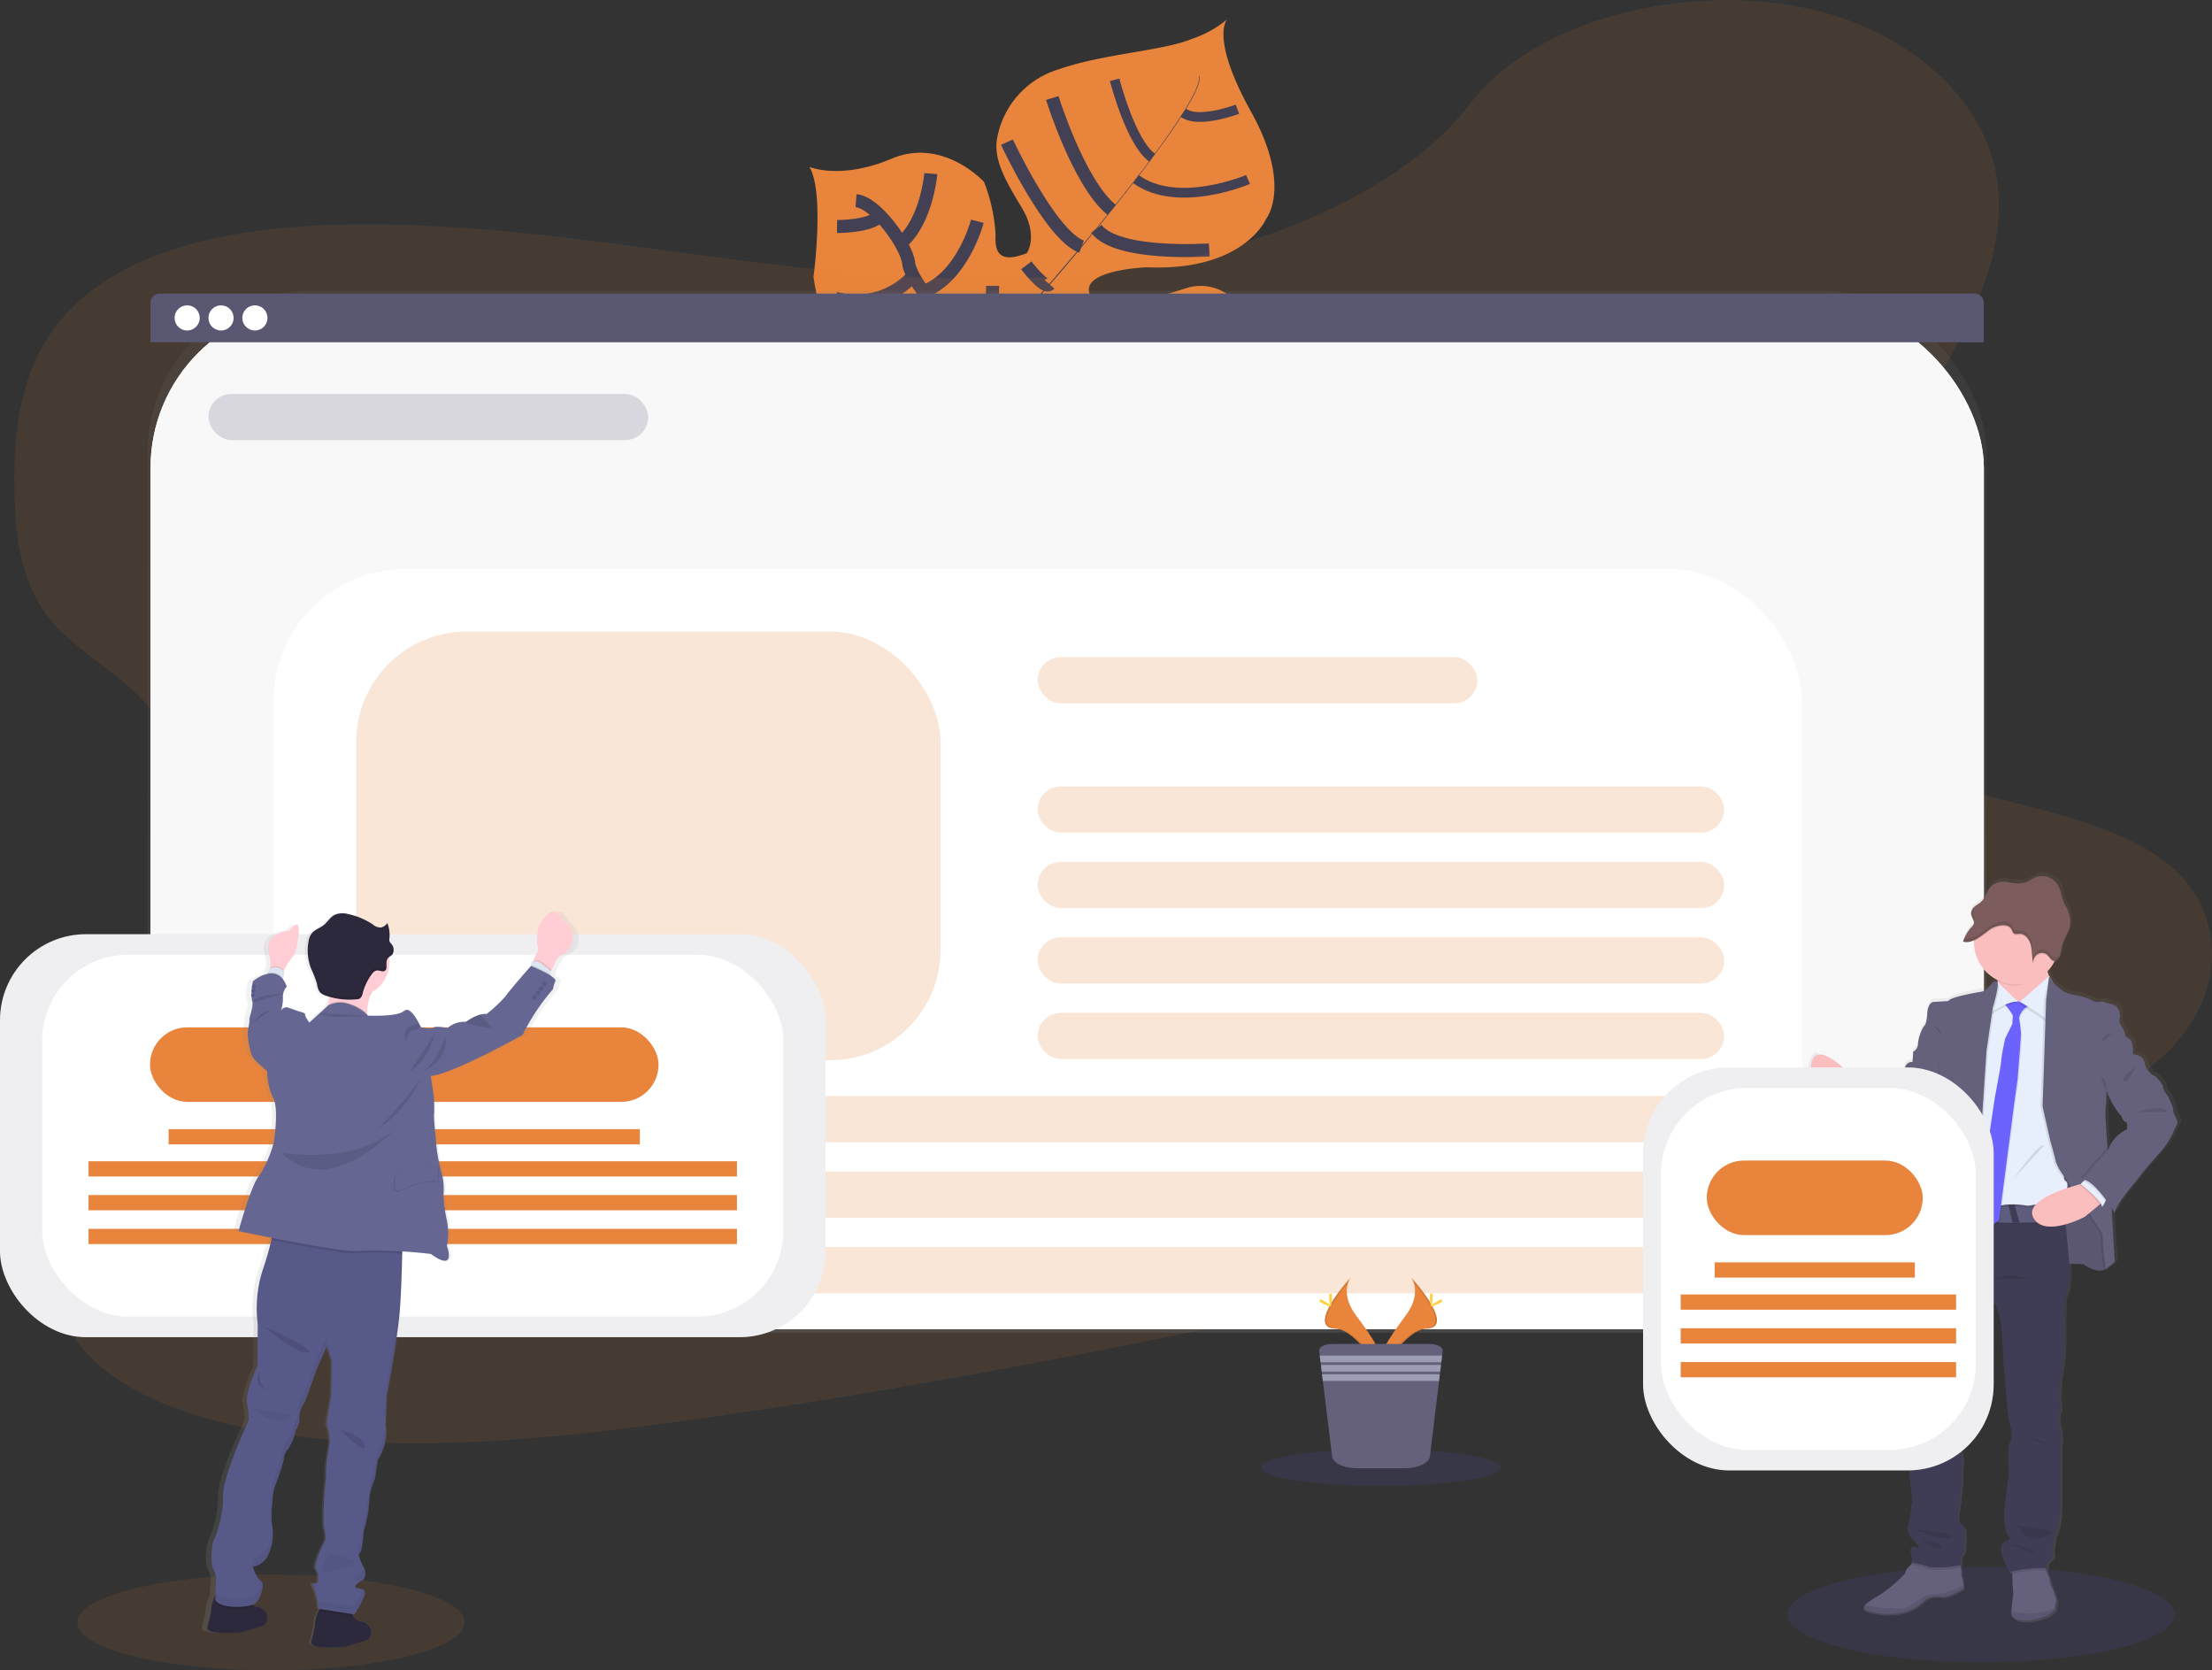 <svg id="undraw_content_vbqo" xmlns="http://www.w3.org/2000/svg" xmlns:xlink="http://www.w3.org/1999/xlink" width="170" height="128.34" viewBox="0 0 170 128.34">
  <rect x="0" y="0" width="170" height="128.34" fill="#333333" stroke="none"/>
  <defs>
    <linearGradient id="linear-gradient" x1="0.5" y1="1" x2="0.5" gradientUnits="objectBoundingBox">
      <stop offset="0" stop-color="gray" stop-opacity="0.251"/>
      <stop offset="0.54" stop-color="gray" stop-opacity="0.122"/>
      <stop offset="1" stop-color="gray" stop-opacity="0.102"/>
    </linearGradient>
    <linearGradient id="linear-gradient-2" x1="0.5" y1="1" x2="0.5" y2="0" xlink:href="#linear-gradient"/>
    <linearGradient id="linear-gradient-3" x1="3.499" y1="1.031" x2="3.499" y2="0.019" xlink:href="#linear-gradient"/>
  </defs>
  <ellipse id="Ellipse_207" data-name="Ellipse 207" cx="14.888" cy="3.678" rx="14.888" ry="3.678" transform="translate(137.359 120.372)" fill="#6c63ff" opacity="0.1"/>
  <ellipse id="Ellipse_208" data-name="Ellipse 208" cx="14.888" cy="3.678" rx="14.888" ry="3.678" transform="translate(5.938 120.985)" fill="#e8843b" opacity="0.1"/>
  <path id="Path_4055" data-name="Path 4055" d="M486.345,61.6s-2.092-.849-8.746,2.2-7.489,2.663-9.208,2.2-2.677-.577-4.53-3.123c0,0-1.3-7.061-2.562-8.156s-6.618.623-6.618.623-6.423,1.474-7.647-7.11c0,0,.869-6.471-.314-8.456,0,0,2.379,1.031,6.326-.632s7.092,1.785,7.092,1.785a12.994,12.994,0,0,1,.892,4.106c-.1,1.533.525,2.109,2.4,1.368,0,0,.922-1.313-.385-3.483s-2.24-3.788-1.874-5.473a6.8,6.8,0,0,1,4.783-5.19c3.37-1.175,7.947-1.395,10.145-2.31a8.414,8.414,0,0,0,2.729-1.509s-1.355,1.359,1.835,7.1,1.156,8.236,1.156,8.236-1.7,4.039-9.176,3.718c0,0-7.208.263-3.272,3.321,0,0,2.518-.513,6.28-1.709s6.479,3.74,7.153,7.175A9,9,0,0,0,486.345,61.6Z" transform="translate(-384.514 -26.956)" fill="#e8843b"/>
  <path id="Path_4056" data-name="Path 4056" d="M615.49,57.69l.04-.01c.289,1.1-2.934,5.5-5.687,9l-.033-.025C613.7,61.718,615.714,58.534,615.49,57.69Z" transform="translate(-523.35 -51.848)" fill="#444053"/>
  <path id="Path_4057" data-name="Path 4057" d="M565.269,117.55l.016.045c-2.2,2.8-4.966,6.134-7.18,8.606-.211.236-.421.483-.623.736l-.062-.052c.2-.253.413-.5.625-.744C560.258,123.677,563.071,120.346,565.269,117.55Z" transform="translate(-478.751 -102.814)" fill="#444053"/>
  <path id="Path_4058" data-name="Path 4058" d="M528.47,179.88l.043.074c-4.03,5.031-4.3,12.843-4.313,12.911l-.851-.982C523.368,191.816,524.412,184.945,528.47,179.88Z" transform="translate(-449.748 -155.875)" fill="#444053"/>
  <path id="Path_4059" data-name="Path 4059" d="M502.2,138.669s-4.759-2.47-8.454-1.584-12.046-3.132-12.046-3.132-3.541-1.44-4.252-3.078c0,0-2.429-2.567-2.567-3.9s-2.5-4.67-4.045-4.8" transform="translate(-405.047 -106.756)" fill="none" stroke="#444053" stroke-miterlimit="10" stroke-width="1"/>
  <path id="Path_4060" data-name="Path 4060" d="M664.882,229.07s-2.4-1.612-2.115-3.49" transform="translate(-568.412 -194.779)" fill="none" stroke="#444053" stroke-miterlimit="10" stroke-width="1"/>
  <path id="Path_4061" data-name="Path 4061" d="M630.875,228.064s-3.42-1.243-3.765-6.114" transform="translate(-538.077 -191.688)" fill="none" stroke="#444053" stroke-miterlimit="10" stroke-width="1"/>
  <path id="Path_4062" data-name="Path 4062" d="M601.528,228.865a7.657,7.657,0,0,1-2.185-7.455" transform="translate(-514.252 -191.229)" fill="none" stroke="#444053" stroke-miterlimit="10" stroke-width="1"/>
  <path id="Path_4063" data-name="Path 4063" d="M564.7,219.468s-2.179-4.567-.241-7.538" transform="translate(-484.064 -183.159)" fill="none" stroke="#444053" stroke-miterlimit="10" stroke-width="1"/>
  <path id="Path_4064" data-name="Path 4064" d="M670.558,212.82s-2.476.785-1.945,2.082" transform="translate(-573.345 -183.916)" fill="none" stroke="#444053" stroke-miterlimit="10" stroke-width="1"/>
  <path id="Path_4065" data-name="Path 4065" d="M642.591,182.61s-3.312,1.051-3.391,5.736" transform="translate(-548.37 -158.199)" fill="none" stroke="#444053" stroke-miterlimit="10" stroke-width="1"/>
  <path id="Path_4066" data-name="Path 4066" d="M614.955,175.34s-3.013,3.718-2.791,7.1" transform="translate(-525.344 -152.01)" fill="none" stroke="#444053" stroke-miterlimit="10" stroke-width="1"/>
  <path id="Path_4067" data-name="Path 4067" d="M580.338,185.15s-2.994,2.861-2.611,4.454" transform="translate(-496.01 -160.361)" fill="none" stroke="#444053" stroke-miterlimit="10" stroke-width="1"/>
  <path id="Path_4068" data-name="Path 4068" d="M565.02,175.958s-2.808.5-3.2-.418" transform="translate(-482.497 -152.18)" fill="none" stroke="#444053" stroke-miterlimit="10" stroke-width="1"/>
  <path id="Path_4069" data-name="Path 4069" d="M558.81,155.56s1.419,1.878,1.785,1.457" transform="translate(-479.935 -135.172)" fill="none" stroke="#444053" stroke-miterlimit="10" stroke-width="1"/>
  <path id="Path_4070" data-name="Path 4070" d="M603.679,138.3s-7.076.51-8.679-1.62" transform="translate(-510.743 -119.099)" fill="none" stroke="#444053" stroke-miterlimit="10" stroke-width="1"/>
  <path id="Path_4071" data-name="Path 4071" d="M548.8,91.91s3.321,7.128,5.732,8.031" transform="translate(-471.413 -80.987)" fill="none" stroke="#444053" stroke-miterlimit="10" stroke-width="1"/>
  <path id="Path_4072" data-name="Path 4072" d="M572.22,69.08s2.04,6.557,4.567,8.6" transform="translate(-491.35 -61.552)" fill="none" stroke="#444053" stroke-miterlimit="10" stroke-width="1"/>
  <path id="Path_4073" data-name="Path 4073" d="M624.084,111.037s-5.382,2.31-8.614-.027" transform="translate(-528.169 -97.247)" fill="none" stroke="#444053" stroke-miterlimit="10" stroke-width="0.75"/>
  <path id="Path_4074" data-name="Path 4074" d="M604.46,59.68s1.23,4.82,2.886,5.984" transform="translate(-518.796 -53.55)" fill="none" stroke="#444053" stroke-miterlimit="10" stroke-width="0.75"/>
  <path id="Path_4075" data-name="Path 4075" d="M644.143,74.89s-3.023,1.145-4.154.268" transform="translate(-549.042 -66.498)" fill="none" stroke="#444053" stroke-miterlimit="10" stroke-width="0.75"/>
  <path id="Path_4076" data-name="Path 4076" d="M534.844,166.15s0,4.2-1.144,4.5" transform="translate(-458.559 -144.187)" fill="none" stroke="#444053" stroke-miterlimit="10" stroke-width="1"/>
  <path id="Path_4077" data-name="Path 4077" d="M478.52,191.564s4.542.39,6.637-1.954" transform="translate(-411.585 -164.158)" fill="none" stroke="#444053" stroke-miterlimit="10" stroke-width="1"/>
  <path id="Path_4078" data-name="Path 4078" d="M509.861,132.78s-1.1,4.261-4.131,5.409" transform="translate(-434.749 -115.779)" fill="none" stroke="#444053" stroke-miterlimit="10" stroke-width="1"/>
  <path id="Path_4079" data-name="Path 4079" d="M460.2,162.678a5.945,5.945,0,0,0,5.98-1.728" transform="translate(-395.989 -139.76)" fill="none" stroke="#444053" stroke-miterlimit="10" stroke-width="1"/>
  <path id="Path_4080" data-name="Path 4080" d="M496.471,108.15s-.3,3.618-2.271,5.312" transform="translate(-424.933 -94.812)" fill="none" stroke="#444053" stroke-miterlimit="10" stroke-width="1"/>
  <path id="Path_4081" data-name="Path 4081" d="M461,130.621s2.668.019,3.293-.851" transform="translate(-396.67 -113.217)" fill="none" stroke="#444053" stroke-miterlimit="10" stroke-width="1"/>
  <path id="Path_4082" data-name="Path 4082" d="M122.787,38.917c-10.618,1.771-21.253.818-31.49-.5s-20.451-3.007-31.092-2.677c-6.841.214-14.451,1.559-19.184,5.684-4.554,3.969-5.205,9.4-5.162,14.3.033,3.691.379,7.515,2.879,10.483,1.736,2.06,4.389,3.556,6.395,5.461,6.99,6.63,5.007,16.9.581,25.6-2.082,4.081-4.627,8.086-6.023,12.269s-1.535,8.689,1.095,12.153c2.608,3.434,7.6,5.412,12.789,6.472,10.542,2.152,22.243,1.041,33.56-.5,25.05-3.437,49.819-9,74.518-14.544a255.689,255.689,0,0,0,27.118-7.138c4.884-1.675,9.852-3.782,12.98-7.115,3.969-4.231,4-10.071.083-13.613-6.579-5.949-21.3-4.83-26.412-11.6-2.817-3.718-1.67-8.718.482-13.112,4.61-9.429,13.645-18.686,12.343-28.161-.892-6.508-7.195-11.957-15.567-13.463-8.774-1.578-19.989,1.057-24.951,7.528C142.62,33.117,132.162,37.355,122.787,38.917Z" transform="translate(-34.753 -18.463)" fill="#e8843b" opacity="0.1"/>
  <rect id="Rectangle_2155" data-name="Rectangle 2155" width="141.328" height="80.058" rx="12.49" transform="translate(11.345 22.335)" fill="url(#linear-gradient)"/>
  <rect id="Rectangle_2156" data-name="Rectangle 2156" width="140.895" height="78.666" rx="12.49" transform="translate(11.57 23.461)" fill="#fff"/>
  <rect id="Rectangle_2157" data-name="Rectangle 2157" width="140.895" height="78.666" rx="12.49" transform="translate(11.57 23.461)" fill="#fff"/>
  <rect id="Rectangle_2158" data-name="Rectangle 2158" width="140.895" height="78.666" rx="12.49" transform="translate(11.57 23.461)" fill="#5a5773" opacity="0.04"/>
  <path id="Path_4083" data-name="Path 4083" d="M246.376,170.15H106.905a.715.715,0,0,0-.715.715v3.025h140.9v-3.019A.715.715,0,0,0,246.376,170.15Z" transform="translate(-94.626 -147.592)" fill="#5a5773"/>
  <g id="buttons" transform="translate(13.417 23.461)">
    <circle id="Ellipse_209" data-name="Ellipse 209" cx="0.967" cy="0.967" r="0.967" fill="#fff"/>
    <circle id="Ellipse_210" data-name="Ellipse 210" cx="0.967" cy="0.967" r="0.967" transform="translate(2.603)" fill="#fff"/>
    <circle id="Ellipse_211" data-name="Ellipse 211" cx="0.967" cy="0.967" r="0.967" transform="translate(5.205)" fill="#fff"/>
  </g>
  <rect id="Rectangle_2159" data-name="Rectangle 2159" width="117.485" height="58.412" rx="10.19" transform="translate(21.001 43.713)" fill="#fff"/>
  <rect id="Rectangle_2160" data-name="Rectangle 2160" width="33.794" height="3.547" rx="1.773" transform="translate(16.02 30.267)" fill="#5a5773" opacity="0.2"/>
  <rect id="Rectangle_2161" data-name="Rectangle 2161" width="33.794" height="3.547" rx="1.773" transform="translate(79.744 50.493)" fill="#e8843b" opacity="0.2"/>
  <rect id="Rectangle_2162" data-name="Rectangle 2162" width="52.768" height="3.547" rx="1.773" transform="translate(79.744 60.424)" fill="#e8843b" opacity="0.2"/>
  <rect id="Rectangle_2163" data-name="Rectangle 2163" width="52.768" height="3.547" rx="1.773" transform="translate(79.744 66.224)" fill="#e8843b" opacity="0.2"/>
  <rect id="Rectangle_2164" data-name="Rectangle 2164" width="52.768" height="3.547" rx="1.773" transform="translate(79.744 72.024)" fill="#e8843b" opacity="0.2"/>
  <rect id="Rectangle_2165" data-name="Rectangle 2165" width="52.768" height="3.547" rx="1.773" transform="translate(79.744 77.823)" fill="#e8843b" opacity="0.2"/>
  <rect id="Rectangle_2166" data-name="Rectangle 2166" width="105.141" height="3.547" rx="1.773" transform="translate(27.371 84.218)" fill="#e8843b" opacity="0.2"/>
  <rect id="Rectangle_2167" data-name="Rectangle 2167" width="105.141" height="3.547" rx="1.773" transform="translate(27.371 90.018)" fill="#e8843b" opacity="0.2"/>
  <rect id="Rectangle_2168" data-name="Rectangle 2168" width="105.141" height="3.547" rx="1.773" transform="translate(27.371 95.818)" fill="#e8843b" opacity="0.2"/>
  <path id="Path_4084" data-name="Path 4084" d="M743.843,678.54s.882,1.153-.407,2.894-2.351,3.211-1.921,4.3c0,0,1.944-3.233,3.528-3.272S745.585,680.484,743.843,678.54Z" transform="translate(-635.386 -580.377)" fill="#e8843b"/>
  <path id="Path_4085" data-name="Path 4085" d="M744.126,678.54a1.426,1.426,0,0,1,.18.361c1.545,1.814,2.368,3.508.883,3.55-1.383.04-3.043,2.513-3.44,3.136a1.15,1.15,0,0,0,.048.149s1.944-3.233,3.528-3.272S745.868,680.484,744.126,678.54Z" transform="translate(-635.669 -580.377)" opacity="0.1"/>
  <path id="Path_4086" data-name="Path 4086" d="M767.592,686.935c0,.406-.045.735-.1.735s-.1-.329-.1-.735.056-.214.113-.214S767.592,686.529,767.592,686.935Z" transform="translate(-657.496 -587.302)" fill="#ffd037"/>
  <path id="Path_4087" data-name="Path 4087" d="M768.554,690.042c-.357.193-.668.311-.694.262s.241-.247.595-.446.216-.054.242,0S768.909,689.847,768.554,690.042Z" transform="translate(-657.894 -589.925)" fill="#ffd037"/>
  <path id="Path_4088" data-name="Path 4088" d="M715.082,678.54s-.882,1.153.406,2.894,2.353,3.211,1.923,4.3c0,0-1.945-3.233-3.528-3.272S713.34,680.484,715.082,678.54Z" transform="translate(-611.282 -580.377)" fill="#e8843b"/>
  <path id="Path_4089" data-name="Path 4089" d="M715.082,678.54a1.394,1.394,0,0,0-.181.361c-1.544,1.814-2.366,3.508-.882,3.55,1.383.04,3.041,2.513,3.438,3.136a1.134,1.134,0,0,1-.046.149s-1.945-3.233-3.528-3.272S713.34,680.484,715.082,678.54Z" transform="translate(-611.282 -580.377)" opacity="0.1"/>
  <path id="Path_4090" data-name="Path 4090" d="M715.38,686.944c0,.406.046.735.1.735s.1-.329.1-.735-.056-.211-.112-.211S715.38,686.538,715.38,686.944Z" transform="translate(-613.22 -587.311)" fill="#ffd037"/>
  <path id="Path_4091" data-name="Path 4091" d="M710.365,690.042c.357.193.668.311.695.262s-.241-.247-.595-.446-.216-.054-.242,0S710.008,689.847,710.365,690.042Z" transform="translate(-608.768 -589.925)" fill="#ffd037"/>
  <ellipse id="Ellipse_212" data-name="Ellipse 212" cx="9.22" cy="1.414" rx="9.22" ry="1.414" transform="translate(96.908 111.345)" fill="#6c63ff" opacity="0.1"/>
  <path id="Path_4092" data-name="Path 4092" d="M719.635,713.384l-.044.36-.061.509-.027.213-.061.509-.027.213-.062.507-.7,5.785c-.064.516-.907.919-1.933.919h-3.661c-1.019,0-1.86-.4-1.923-.919l-.708-5.781-.061-.507-.027-.213-.062-.508-.025-.213-.062-.509-.045-.36c-.034-.3.422-.538,1-.538h7.5C719.211,712.845,719.668,713.091,719.635,713.384Z" transform="translate(-608.758 -609.584)" fill="#65617d"/>
  <path id="Path_4093" data-name="Path 4093" d="M691.423,700.32l-.061.509h-9.28l-.062-.509Z" transform="translate(-580.594 -596.161)" fill="#9d9cb5"/>
  <path id="Path_4094" data-name="Path 4094" d="M691.838,705.16l-.061.509h-9.1l-.062-.509Z" transform="translate(-581.096 -600.281)" fill="#9d9cb5"/>
  <path id="Path_4095" data-name="Path 4095" d="M692.261,710.01l-.062.509h-8.927l-.061-.509Z" transform="translate(-581.607 -604.41)" fill="#9d9cb5"/>
  <rect id="Rectangle_2169" data-name="Rectangle 2169" width="44.912" height="32.946" rx="8.5" transform="translate(27.371 48.525)" fill="#e8843b" opacity="0.2"/>
  <path id="Path_4096" data-name="Path 4096" d="M991.48,487.2c.057-.149-.363-1-.363-1.041s-.433-.513-.433-.776-.573-.833-.573-.833a1.444,1.444,0,0,1-.852-1.013c-.083-.695-.921-.706-.922-.706h0v-.159a2.19,2.19,0,0,0-.1-.81.816.816,0,0,0-.474-.4,1.8,1.8,0,0,0-.251-.708.8.8,0,0,1-.2-.744c.085-.262-.112-.928-.516-1.026s-.867-.25-.867-.25l-.112.019-.055-.019a2.309,2.309,0,0,1-.3.037.368.368,0,0,1-.236-.077,4.921,4.921,0,0,0-1.487-.446,3.4,3.4,0,0,1-.811-.278s-.419-.318-.595-.458a3.906,3.906,0,0,1-.526-.724v-.01h0a2.565,2.565,0,0,1-.126-.364h0a3.283,3.283,0,0,0,.519-.715c.015-.027.028-.054.042-.082a.313.313,0,0,0,.091-.013l.037-.015a.6.6,0,0,0,.3-.354h0a.941.941,0,0,0,.027-.092v-.031l.013-.062a.292.292,0,0,1,0-.036l.009-.062v-.036a.2.2,0,0,1,.01-.079h0a2.778,2.778,0,0,1,.043-.3h0a5.357,5.357,0,0,1,.47-1.041h0c.022-.049.045-.1.064-.149s.039-.112.055-.168l.013-.052c.01-.042.019-.083.028-.125s0-.037.01-.056q.013-.085.022-.174a2.151,2.151,0,0,0-.149-.974c-.1-.26-.26-.5-.366-.755-.161-.394-.2-.842-.4-1.218a1.45,1.45,0,0,0-1.74-.708c-.3.113-.568.332-.876.43a2.918,2.918,0,0,1-1.282-.025,1.6,1.6,0,0,0-1.243.214c-.4.321-.5.925-.874,1.278-.149.149-.349.242-.515.379a.841.841,0,0,0-.259.354l-.009.028a.245.245,0,0,0-.009.037.322.322,0,0,0-.007.042.156.156,0,0,0,0,.028.3.3,0,0,0,0,.074h0a.56.56,0,0,0,.01.07v.019a.174.174,0,0,0,.018.058c.007.019,0,.007,0,.01s.016.043.025.064l.013.031a.025.025,0,0,0,.012.025,1.843,1.843,0,0,1,.129.323.358.358,0,0,1-.013.213.626.626,0,0,1-.149.2,2.878,2.878,0,0,0-.63,1.01q-.025.065-.045.129h.019a.827.827,0,0,0,.122.025.581.581,0,0,0,.07,0,1.087,1.087,0,0,0,.286-.021l.071-.018a1.616,1.616,0,0,0,.283-.1v.132a3.3,3.3,0,0,0,1.834,2.95.621.621,0,0,0,.012.089l.009.076-.037-.036s-.251-.125-.489.235a1.58,1.58,0,0,1-.684.528s-2.543.4-2.641.735l-1.19.07s-.419.055-.461.93-.265.956-.265.956a3.309,3.309,0,0,0-.446,1.3.727.727,0,0,1-.378.666l-.055.791a.546.546,0,0,0-.595.471,1.881,1.881,0,0,1-.348.79s-.769.639-.81,1.179l-.476.3s-1.1-.25-1.355-.693c0,0-.03-.03-.077-.073v-.01h0a4.5,4.5,0,0,0-.461-.406.335.335,0,0,1,.022.223l-.082-.091-.22-.244s-1.785-1.672-2.826-1.8h0c-.013-.027-.082-.3-.26-.126a1.458,1.458,0,0,0-.01,2.137l1.672,1.56.043.031.358.461a4.21,4.21,0,0,0-.149.413v.013l-.027.08a.171.171,0,0,0-.007.027c-.009.027-.016.052-.024.077l-.013.045v.027c-.04.14-.066.247-.077.306l-.094-.03.091.04v.043l.086.037c.489.213,2.931,1.285,3.056,1.447a1.8,1.8,0,0,0,1.9.263,2,2,0,0,0,1.019-1.123,11.728,11.728,0,0,0,.839-1.291c.028-.167.656-.36.656-.36a8.4,8.4,0,0,1-.265,2.539,32.25,32.25,0,0,0-.922,3.69.422.422,0,0,1,.119,0l-.036.174a.4.4,0,0,1,.149,0c-.045.342-.3,1.933-.3,1.933a3.961,3.961,0,0,1-.223.971,6.948,6.948,0,0,0-.149,1.554l-.224.943s.03.065.085.162h0a2.412,2.412,0,0,0,.642.831,1.644,1.644,0,0,1-.113.431,1.516,1.516,0,0,0-.111.666,8.638,8.638,0,0,0-.21,1.373,5.247,5.247,0,0,1-.149,1.054l-.251,2.414a22.831,22.831,0,0,0-.083,2.664,5.111,5.111,0,0,1-.057,1.338s.168,1.651.126,1.831a3.415,3.415,0,0,0-.126,1.387,7.571,7.571,0,0,1,.057,1.609s.083,1.554.181,2.054a3.513,3.513,0,0,1-.028,1.138,9.374,9.374,0,0,1-.14,1.068,1.16,1.16,0,0,0,.335,1.456c.739.721.281.61.281.61s-.595-.3-.518.306c.065.567.158.419.167.4l-.14.457.1.013-.08.1a2.09,2.09,0,0,1-.282.3.6.6,0,0,0-.181.4,10.893,10.893,0,0,1-2,1.692,5.771,5.771,0,0,0-1.135.763c-.173.187-.149.339.213.458a5.443,5.443,0,0,0,3.031.055,3.545,3.545,0,0,0,1.487-.956,2.1,2.1,0,0,1,1.19-.195c.595.112,1.761-.651,1.761-.651l-.022-.2-.061-.568a.446.446,0,0,1-.1-.345,1.789,1.789,0,0,0-.049-.5c-.01-.055-.021-.11-.031-.161l.107-.021s-.138-.706.113-.846.18-1.956.18-1.956a2.193,2.193,0,0,0-.488-.485c-.168-.068-.015-.931.015-1.041s.251-2.262.251-2.262a2.9,2.9,0,0,1,.027-.97,4.753,4.753,0,0,0-.14-1.416.259.259,0,0,1,.07-.3,6.565,6.565,0,0,0,.1-1.651s-.013-.744-.013-.944a3.35,3.35,0,0,1,.321-1.136,2.184,2.184,0,0,0,.055-.971h0l.009-.055a.207.207,0,0,1,.012-.079l.012-.074a10.786,10.786,0,0,1,.274-1.2c.181-.582.391-1.608.391-1.608l1.3-3.388.015-.04a5.351,5.351,0,0,1,.595,2.137,13.48,13.48,0,0,1,.113,1.567c-.036.333.1,1.9.1,1.9s.182,2.247.182,2.344a13.8,13.8,0,0,0,.364,2.1,1.832,1.832,0,0,1-.224,1.151,17.472,17.472,0,0,0,.028,2.122s-.21,1.609-.251,1.942a7.953,7.953,0,0,0-.07,2.109c.14.5.083.568.083.568s.5.515.21.556a.769.769,0,0,0-.559,1.011,13.349,13.349,0,0,0,.616,1.487l.232-.049v.165l.016.827a4.823,4.823,0,0,1,.042.971c-.04.131-.1.753-.123,1.078-.01.119-.016.2-.016.2s0,.735,1.551.513,1.829-.833,1.829-.833l.012-.076c.022-.14.073-.437.115-.6a4.381,4.381,0,0,0-.446-1.221,2.535,2.535,0,0,0-.223-.831.743.743,0,0,1-.113-.3c-.012-.057-.024-.115-.033-.171a1.019,1.019,0,0,1,.1.018s-.085-.485.238-.638a.457.457,0,0,0,.195-.61,4.711,4.711,0,0,1,.125-.916.446.446,0,0,1,.111-.446,5.645,5.645,0,0,0,.349-1.554l.028-5.244a5.039,5.039,0,0,0-.013-1.3c-.112-.375-.223-1.1-.07-1.291s.013-1.095.013-1.095a11.155,11.155,0,0,1,.21-2.379,20.765,20.765,0,0,0,.14-3.455l.055-1.956s.457-.431.349-2.677a3.643,3.643,0,0,1,1.118.019c.149.125,1.145.763,1.732.36a7.77,7.77,0,0,0,.7-.54l-.247-4.164.247.385c0-.581,1.649-2.469,1.649-2.469a26.638,26.638,0,0,1,1.871-2.219,7.043,7.043,0,0,0,.992-1.487,6.012,6.012,0,0,1,.336-.693C991.928,488.017,991.425,487.35,991.48,487.2Zm-3.6,1.456a2.729,2.729,0,0,0-1.313,1.208.856.856,0,0,1-.186.372c0-.083-.013-.168-.021-.254a25.6,25.6,0,0,1-.149-2.864,8.461,8.461,0,0,0,.055-1.374h0l.016-.022a7.067,7.067,0,0,0,1.156,1.9s.149.446.336.457S987.877,488.655,987.877,488.655Z" transform="translate(-824.169 -402.032)" fill="url(#linear-gradient-2)"/>
  <path id="Path_4097" data-name="Path 4097" d="M978.65,583.487s.51-2.677,2.147-2.677l1.2,2.464-.8.55A7.557,7.557,0,0,1,978.65,583.487Z" transform="translate(-837.338 -497.181)" fill="#65617d"/>
  <path id="Path_4098" data-name="Path 4098" d="M982,583.241l-.8.55a9.458,9.458,0,0,1-2.094-.175,2.416,2.416,0,0,1-.453-.149l.009-.043v-.009a5.944,5.944,0,0,1,.309-.981c.051-.12.107-.244.17-.367a2.492,2.492,0,0,1,1.041-1.138,1.412,1.412,0,0,1,.546-.149h.073l.027.055.4.833Z" transform="translate(-837.338 -497.155)" opacity="0.1"/>
  <path id="Path_4099" data-name="Path 4099" d="M1085.434,628.21a9.114,9.114,0,0,1,1.872-.04c.152.125,1.129.757,1.706.357s.193-1.785.193-1.844-.055-2.024-.055-2.024l-1.032-1.391-1.294-2.436-2.644-.262.068,3.867-.013,1.982Z" transform="translate(-927.175 -531.028)" fill="#65617d"/>
  <path id="Path_4100" data-name="Path 4100" d="M1085.434,628.21a9.114,9.114,0,0,1,1.872-.04c.152.125,1.129.757,1.706.357s.193-1.785.193-1.844-.055-2.024-.055-2.024l-1.032-1.391-1.294-2.436-2.644-.262.068,3.867-.013,1.982Z" transform="translate(-927.175 -531.028)" opacity="0.1"/>
  <path id="Path_4101" data-name="Path 4101" d="M968.284,565.792s-.138,1.679-1.19,1.707c0,0-.3-.178-.7-.477-.919-.689-2.38-2.011-1.975-3.24.579-1.762,3.386,1.487,3.386,1.487l.217.242Z" transform="translate(-825.169 -482.239)" fill="#fbbebe"/>
  <path id="Path_4102" data-name="Path 4102" d="M979.475,578.657s-.138,1.679-1.19,1.707c0,0-.3-.178-.7-.477l-.089-.115a1.368,1.368,0,0,0,.574.149.775.775,0,0,0,.744-.471,5.93,5.93,0,0,0,.3-.668,2.069,2.069,0,0,0,.106-.412Z" transform="translate(-836.359 -495.104)" opacity="0.1"/>
  <path id="Path_4103" data-name="Path 4103" d="M979.531,580.926l-.235-.3-.792-1.02-.4-.522a1.358,1.358,0,0,0,.573.149.77.77,0,0,0,.744-.471,5.837,5.837,0,0,0,.29-.666c.131-.372.128-.562.082-.628a3.655,3.655,0,0,1,.455.4h0l.076.071.028.057.415.8a.2.2,0,0,1,0,.034C980.792,579.092,980.926,580.7,979.531,580.926Z" transform="translate(-836.87 -494.33)" fill="#e7effd"/>
  <path id="Path_4104" data-name="Path 4104" d="M999.315,826.35s-1.157.759-1.735.647a2.082,2.082,0,0,0-1.17.193,3.475,3.475,0,0,1-1.459.95,5.345,5.345,0,0,1-2.988-.055c-.351-.118-.379-.269-.21-.455a6.355,6.355,0,0,1,1.118-.757,10.809,10.809,0,0,0,1.969-1.679.6.6,0,0,1,.179-.4,2.043,2.043,0,0,0,.278-.3c.149-.174.287-.357.287-.357l3.407.128s.058.245.1.5a1.793,1.793,0,0,1,.048.5.447.447,0,0,0,.1.344l.061.562Z" transform="translate(-848.407 -704.324)" fill="#65617d"/>
  <path id="Path_4105" data-name="Path 4105" d="M1071.225,828.845c-.04.165-.091.459-.113.595a.251.251,0,0,1-.01.076s-.275.605-1.8.825-1.527-.509-1.527-.509l.015-.2c.027-.321.082-.938.122-1.069a4.886,4.886,0,0,0-.04-.964l-.016-.821-.012-.57,2.528-.262a4.825,4.825,0,0,0,.082.564.721.721,0,0,0,.112.3,2.547,2.547,0,0,1,.22.825A4.174,4.174,0,0,1,1071.225,828.845Z" transform="translate(-913.205 -705.865)" fill="#65617d"/>
  <path id="Path_4106" data-name="Path 4106" d="M1019.777,824.362s.058.245.1.5a7.191,7.191,0,0,1-2.38.149,6.3,6.3,0,0,0-1.432-.344l.016-.057c.149-.174.287-.357.287-.357Z" transform="translate(-869.193 -704.418)" opacity="0.1"/>
  <path id="Path_4107" data-name="Path 4107" d="M1070.874,826.544a9.74,9.74,0,0,0-2.6.268l-.012-.57,2.528-.262A4.926,4.926,0,0,0,1070.874,826.544Z" transform="translate(-913.622 -705.89)" opacity="0.1"/>
  <path id="Path_4108" data-name="Path 4108" d="M1026.425,641.615l-.054,1.933a20.6,20.6,0,0,1-.138,3.42,11.012,11.012,0,0,0-.207,2.354s.138.892-.013,1.087-.042.909.068,1.28a5.035,5.035,0,0,1,.013,1.294l-.027,5.205a5.526,5.526,0,0,1-.345,1.542.454.454,0,0,0-.11.446,4.637,4.637,0,0,0-.124.909.457.457,0,0,1-.192.605c-.315.152-.235.633-.235.633a10.748,10.748,0,0,0-2.9.3,13.184,13.184,0,0,1-.607-1.474.763.763,0,0,1,.552-1.005c.288-.04-.207-.55-.207-.55s.055-.068-.083-.565a7.9,7.9,0,0,1,.07-2.092c.042-.33.247-1.933.247-1.933a17.517,17.517,0,0,1-.027-2.106,1.838,1.838,0,0,0,.22-1.142,13.8,13.8,0,0,1-.358-2.082c0-.1-.178-2.327-.178-2.327a18.556,18.556,0,0,1-.124-1.886,12.152,12.152,0,0,0-.112-1.555,5.285,5.285,0,0,0-.595-2.121l-.015.04-1.279,3.385s-.207,1.019-.385,1.6a10.493,10.493,0,0,0-.269,1.19l-.012.074-.012.077-.009.055h0a2.2,2.2,0,0,1-.057.964,3.438,3.438,0,0,0-.315,1.129c0,.193.013.937.013.937a6.305,6.305,0,0,1-.1,1.636.257.257,0,0,0-.068.3,4.742,4.742,0,0,1,.137,1.4,2.9,2.9,0,0,0-.027.964s-.22,2.134-.248,2.244-.178.964-.013,1.032a2.205,2.205,0,0,1,.482.482s.068,1.8-.178,1.941-.112.84-.112.84a7.94,7.94,0,0,1-2.449.165,6.287,6.287,0,0,0-1.432-.344l.137-.446c-.009.016-.1.164-.164-.4-.07-.595.509-.3.509-.3s.455.11-.275-.605a1.155,1.155,0,0,1-.33-1.446,9.263,9.263,0,0,0,.137-1.06,3.5,3.5,0,0,0,.028-1.129c-.1-.5-.178-2.037-.178-2.037a7.467,7.467,0,0,0-.057-1.6,3.386,3.386,0,0,1,.125-1.377c.042-.187-.125-1.817-.125-1.817a5.1,5.1,0,0,0,.057-1.338,22.593,22.593,0,0,1,.082-2.644l.248-2.394a4.944,4.944,0,0,0,.149-1.041,8.347,8.347,0,0,1,.207-1.362,1.51,1.51,0,0,1,.11-.662,5.086,5.086,0,0,0,.193-1.19l1.322-3.028.647-2.677,8.742-.083s.031.232.085.653.128,1.041.211,1.813c.076.7.159,1.521.241,2.436C1026.977,641.091,1026.425,641.615,1026.425,641.615Z" transform="translate(-867.74 -541.831)" fill="#3f3d56"/>
  <path id="Path_4109" data-name="Path 4109" d="M1063.414,514.513l-2.036,2.179s-2.615-1.041-2.339-1.405a2.039,2.039,0,0,0,.028-1.057c-.1-.763-.3-1.636-.3-1.636s4.57-.744,4.183.027a1.267,1.267,0,0,0-.028.915A3.464,3.464,0,0,0,1063.414,514.513Z" transform="translate(-905.543 -438.834)" fill="#fbbebe"/>
  <path id="Path_4110" data-name="Path 4110" d="M1062.947,512.57c-.14.282-.207.309-.119.613a3.376,3.376,0,0,1-2.3,1.338,3.259,3.259,0,0,1-1.457-.342c-.1-.763-.3-1.636-.3-1.636S1063.334,511.8,1062.947,512.57Z" transform="translate(-905.543 -438.791)" opacity="0.1"/>
  <path id="Path_4111" data-name="Path 4111" d="M1055.094,486.239a3.277,3.277,0,1,1-6.554,0v-.048a3.276,3.276,0,1,1,6.552.048Z" transform="translate(-896.835 -413.865)" fill="#fbbebe"/>
  <path id="Path_4112" data-name="Path 4112" d="M1043.04,640.12c-.434,0-1.88.015-3.495.042h-.02l-.534.009h-.016c-1.915.03-3.8-.344-4.561-.274-1.611.149.578-1.487.578-1.487a13.513,13.513,0,0,0,3.669.37l.464-.024a20.3,20.3,0,0,0,3.7-.446C1042.882,638.732,1042.957,639.351,1043.04,640.12Z" transform="translate(-884.306 -546.13)" opacity="0.1"/>
  <path id="Path_4113" data-name="Path 4113" d="M1043.04,639.568c-.434,0-1.88.016-3.495.042h-.02l-.534.009h-.016c-1.915.031-3.8-.344-4.561-.272-1.611.149.578-1.487.578-1.487a13.442,13.442,0,0,0,3.669.37l.464-.024a20.162,20.162,0,0,0,3.7-.446C1042.882,638.181,1042.957,638.8,1043.04,639.568Z" transform="translate(-884.306 -545.661)" fill="#5f5d7e"/>
  <path id="Path_4114" data-name="Path 4114" d="M1038.984,530.676l-2.528,1.19-1.956,15.115s1.157-.523,1.817-.193a7.316,7.316,0,0,0,2.7.028,6.225,6.225,0,0,1,1.707.083,13.037,13.037,0,0,0,2.809-.689s.469-1.041.11-1.212.11-1.785.11-1.785l-.22-10.9-.446-1.4-1.19-.717-1.21.964-.578.083Z" transform="translate(-884.883 -454.089)" opacity="0.1"/>
  <path id="Path_4115" data-name="Path 4115" d="M1038.958,529.575l-2.528,1.19-1.96,15.117s1.157-.523,1.817-.193a7.315,7.315,0,0,0,2.7.028,6.279,6.279,0,0,1,1.707.082,13.12,13.12,0,0,0,2.809-.687s.468-1.041.11-1.212.11-1.785.11-1.785l-.22-10.9-.446-1.4-1.19-.717-1.211.964-.578.083Z" transform="translate(-884.857 -453.152)" fill="#e7effd"/>
  <path id="Path_4116" data-name="Path 4116" d="M1053.065,535.836s.73.867.717,1.041-.042.607-.042.607l-.55,1.114s-.3,1.39-.3,1.68-.482,2.794-.482,2.794l-.59,3.859-.73,5.056.744,1.281.882-.744,1.171-9,.247-1.776s.262-3.194.262-3.524a11.148,11.148,0,0,0-.149-1.2,1.41,1.41,0,0,1,.924-1.019c.744-.192-.057-.042-.057-.042l-.425-.344-.372.149S1053.285,535.45,1053.065,535.836Z" transform="translate(-899.005 -458.711)" opacity="0.1"/>
  <path id="Path_4117" data-name="Path 4117" d="M1052.583,535.233s.729.867.715,1.041-.042.605-.042.605l-.55,1.115s-.3,1.391-.3,1.679-.482,2.794-.482,2.794l-.577,3.855-.73,5.056.744,1.28.88-.744,1.17-9,.248-1.776s.262-3.194.262-3.524a11.238,11.238,0,0,0-.149-1.2,1.409,1.409,0,0,1,.922-1.019c.744-.193-.055-.04-.055-.04l-.427-.345-.372.149S1052.8,534.848,1052.583,535.233Z" transform="translate(-898.605 -458.192)" fill="#6c63ff"/>
  <path id="Path_4118" data-name="Path 4118" d="M1057.421,526.79s-.11.083-.138.633a11,11,0,0,1-.413,1.785s1.432-.99,2.147-.88Z" transform="translate(-903.926 -451.194)" opacity="0.1"/>
  <path id="Path_4119" data-name="Path 4119" d="M1057.421,525.68s-.11.083-.138.634a11.006,11.006,0,0,1-.413,1.785s1.432-.99,2.147-.88Z" transform="translate(-903.926 -450.249)" fill="#e7effd"/>
  <path id="Path_4120" data-name="Path 4120" d="M1073.947,523.83l-2.257,1.982a23,23,0,0,1,2.147,1.4c.248.275.5-2.7.5-2.7Z" transform="translate(-916.542 -448.674)" opacity="0.1"/>
  <path id="Path_4121" data-name="Path 4121" d="M1074.5,522.72l-2.258,1.982a22.8,22.8,0,0,1,2.147,1.4c.247.275.5-2.7.5-2.7Z" transform="translate(-917.01 -447.73)" fill="#e7effd"/>
  <path id="Path_4122" data-name="Path 4122" d="M1023.6,526.672s-.247-.123-.482.235a1.553,1.553,0,0,1-.674.522s-2.506.4-2.6.73l-1.17.068s-.414.055-.446.923-.262.949-.262.949a3.386,3.386,0,0,0-.446,1.294.724.724,0,0,1-.372.662l1.721,4.473a8.385,8.385,0,0,1-.262,2.519,32.021,32.021,0,0,0-.909,3.663s.248-.055.234.11-.3,1.969-.3,1.969a4,4,0,0,1-.22.964,7.024,7.024,0,0,0-.149,1.541l-.22.937s.522,1.17,1.321,1.005,2.243-3.291,2.243-3.291l.922-3.373.717-3.331.207-2.257.33-5,.482-3.3S1023.79,526.907,1023.6,526.672Z" transform="translate(-870.019 -451.077)" opacity="0.1"/>
  <path id="Path_4123" data-name="Path 4123" d="M1023.038,525.562s-.248-.123-.482.235a1.564,1.564,0,0,1-.675.522s-2.506.4-2.6.73l-1.169.068s-.413.055-.455.922-.262.95-.262.95a3.385,3.385,0,0,0-.446,1.294.721.721,0,0,1-.372.662l1.727,4.479a8.385,8.385,0,0,1-.262,2.519,32.016,32.016,0,0,0-.909,3.663s.248-.055.235.11-.3,1.968-.3,1.968a3.921,3.921,0,0,1-.22.964,6.933,6.933,0,0,0-.149,1.542l-.22.937s.523,1.17,1.322,1,2.244-3.29,2.244-3.29l.922-3.373.715-3.331.2-2.266.33-5,.482-3.3S1023.23,525.8,1023.038,525.562Z" transform="translate(-869.543 -450.132)" fill="#65617d"/>
  <path id="Path_4124" data-name="Path 4124" d="M981.528,582.782l-.8.55a9.458,9.458,0,0,1-2.094-.176l-.446-.2-.089-.039.092.03a1.823,1.823,0,0,0,1.1.039c1.13-.381,1.005-2.246.961-2.668a.392.392,0,0,0-.009-.08h0v.01a.759.759,0,0,0,.052.073l.051.054h0l.413.794a.2.2,0,0,1,0,.034Z" transform="translate(-836.87 -496.696)" opacity="0.1"/>
  <path id="Path_4125" data-name="Path 4125" d="M984.745,561.14l-.385.11-.055.784a.533.533,0,0,0-.578.469,1.891,1.891,0,0,1-.344.785s-.757.634-.8,1.17l-.469.289s-1.087-.248-1.338-.688c0,0,.5,3.551-2.148,2.677,0,0,2.959,1.294,3.1,1.474a1.731,1.731,0,0,0,1.872.262,1.963,1.963,0,0,0,1.005-1.115,11.5,11.5,0,0,0,.825-1.28c.027-.165.647-.358.647-.358l1.19-2.863Z" transform="translate(-837.321 -480.436)" fill="#65617d"/>
  <path id="Path_4126" data-name="Path 4126" d="M1083.182,524.537l.4-1.817a2.14,2.14,0,0,0,.358.73l.595.446a3.491,3.491,0,0,0,.8.275,4.825,4.825,0,0,1,1.459.446c.137.149.688.042.688.042s.453.149.854.248.595.757.509,1.019a.8.8,0,0,0,.193.744,1.773,1.773,0,0,1,.248.7.806.806,0,0,1,.467.4,2.75,2.75,0,0,1,.1.964l-2.051,2.891a8.507,8.507,0,0,1-.055,1.364c-.082.248.288,4.461.288,4.461l.427,7.241a7.535,7.535,0,0,1-.688.537,17.324,17.324,0,0,1-.247-2.656c0-.1-3.181-4.759-3.181-4.759a4.271,4.271,0,0,1-.427-.84c0-.152-.4-1.542-.4-1.542l-.605-2.677Z" transform="translate(-926.093 -447.73)" opacity="0.1"/>
  <path id="Path_4127" data-name="Path 4127" d="M1090.952,528.586v.158l-2.049,2.888h0a8.353,8.353,0,0,1-.055,1.364c-.048.149.057,1.625.149,2.842.07.877.134,1.618.134,1.618l.181,3.071.245,4.164a7.5,7.5,0,0,1-.688.537,17.325,17.325,0,0,1-.247-2.658c0-.1-3.181-4.759-3.181-4.759a4.271,4.271,0,0,1-.427-.84c0-.152-.4-1.542-.4-1.542l-.605-2.677.275-8.2.233-1.817a3.9,3.9,0,0,0,.524.729l.595.455a3.492,3.492,0,0,0,.8.275,4.827,4.827,0,0,1,1.459.446c.137.149.689.042.689.042s.455.149.853.248.595.757.509,1.019a.8.8,0,0,0,.193.744,1.777,1.777,0,0,1,.248.7.806.806,0,0,1,.467.4A2.234,2.234,0,0,1,1090.952,528.586Z" transform="translate(-927.03 -447.738)" fill="#65617d"/>
  <path id="Path_4128" data-name="Path 4128" d="M1017.53,808.76c.068,0,2.959.11,2.9.578S1017.53,808.76,1017.53,808.76Z" transform="translate(-870.436 -691.231)" opacity="0.1"/>
  <path id="Path_4129" data-name="Path 4129" d="M1021.88,814s1.941.317,1.432.605S1021.88,814,1021.88,814Z" transform="translate(-874.139 -695.692)" opacity="0.1"/>
  <path id="Path_4130" data-name="Path 4130" d="M1070.39,806.73s3.221.275,2.739.632a4.235,4.235,0,0,1-1.679.427C1071.4,807.8,1070.39,806.73,1070.39,806.73Z" transform="translate(-915.435 -689.503)" opacity="0.1"/>
  <path id="Path_4131" data-name="Path 4131" d="M1067.8,816.26s1.785.3,1.844.647S1067.8,816.26,1067.8,816.26Z" transform="translate(-913.23 -697.616)" opacity="0.1"/>
  <path id="Path_4132" data-name="Path 4132" d="M1074.46,760.53s1.636.385,1.735.647Z" transform="translate(-918.9 -650.174)" opacity="0.1"/>
  <path id="Path_4133" data-name="Path 4133" d="M1029.782,768.49s-.854.248-.027.744S1029.782,768.49,1029.782,768.49Z" transform="translate(-880.536 -656.95)" opacity="0.1"/>
  <path id="Path_4134" data-name="Path 4134" d="M1057.43,677.632c.1,0,1.6-.5,2.121-.275a3.487,3.487,0,0,0,1.169.22Z" transform="translate(-904.403 -579.322)" opacity="0.1"/>
  <path id="Path_4135" data-name="Path 4135" d="M1047.553,685.73l-.015.137-1.284,3.361s-.207,1.019-.385,1.6a10.49,10.49,0,0,0-.269,1.19l1.136-7.045Z" transform="translate(-894.332 -585.851)" opacity="0.1"/>
  <path id="Path_4136" data-name="Path 4136" d="M1067.224,642.164l-.534.009h-.016l-.314-1.388.464-.025Z" transform="translate(-912.005 -548.215)" fill="#3f3d56"/>
  <path id="Path_4137" data-name="Path 4137" d="M1084.116,631.332l-.342.283-1.145.941s-3.1,1.652-3.95.083c-.753-1.383,2.759-2.371,3.6-2.586l.18-.043Z" transform="translate(-922.402 -539.064)" fill="#fbbebe"/>
  <path id="Path_4138" data-name="Path 4138" d="M1026.88,547.9s.605.275.744.66S1026.88,547.9,1026.88,547.9Z" transform="translate(-878.396 -469.165)" opacity="0.1"/>
  <path id="Path_4139" data-name="Path 4139" d="M1010.806,575.67s-.88,1.074-.523,1.487S1010.806,575.67,1010.806,575.67Z" transform="translate(-864.194 -492.805)" opacity="0.1"/>
  <path id="Path_4140" data-name="Path 4140" d="M1115.3,552s-.825.083-.854.8Z" transform="translate(-952.943 -472.655)" opacity="0.1"/>
  <path id="Path_4141" data-name="Path 4141" d="M1068.72,612.664c.083-.083,1.982-2.891,2.424-2.643Z" transform="translate(-914.014 -522.034)" opacity="0.1"/>
  <path id="Path_4142" data-name="Path 4142" d="M1055.137,486.282a3.278,3.278,0,0,1-.388,1.547h-.024c-.208-.045-.317-.286-.474-.437a.644.644,0,0,0-.744-.1.755.755,0,0,0-.366.706c-.1-.446-.071-.91-.174-1.352s-.41-.892-.833-.892c-.181,0-.394.067-.525-.07a1.306,1.306,0,0,1-.149-.311c-.3-.489-1.219-.242-1.594.009a9.706,9.706,0,0,1-1.276.864,3.276,3.276,0,1,1,6.552.048Z" transform="translate(-896.877 -413.907)" opacity="0.1"/>
  <path id="Path_4143" data-name="Path 4143" d="M1046.627,475.158a2.084,2.084,0,0,0,.149.312c.131.135.344.065.525.068.422.007.732.455.833.892s.07.91.176,1.35a.744.744,0,0,1,.364-.7.647.647,0,0,1,.744.1c.158.149.266.394.474.437s.407-.156.482-.375a5.72,5.72,0,0,0,.119-.686,8.9,8.9,0,0,1,.53-1.19,2.158,2.158,0,0,0-.013-1.538c-.1-.259-.257-.491-.362-.744-.159-.391-.2-.834-.394-1.208a1.427,1.427,0,0,0-1.715-.7c-.3.113-.559.33-.863.428a2.832,2.832,0,0,1-1.262-.027,1.555,1.555,0,0,0-1.226.213c-.39.32-.5.919-.863,1.268-.149.149-.345.241-.507.376a.7.7,0,0,0-.284.559c.025.286.3.544.2.809a.632.632,0,0,1-.149.2,2.881,2.881,0,0,0-.666,1.135c.743.229,1.535-.583,2.11-.967C1045.408,474.917,1046.325,474.67,1046.627,475.158Z" transform="translate(-892.05 -403.788)" fill="#7c5c5c"/>
  <path id="Path_4144" data-name="Path 4144" d="M1105.046,631.332l-.342.283a9.829,9.829,0,0,0-1.544-1.51l.053-.052.18-.043Z" transform="translate(-943.332 -539.064)" opacity="0.1"/>
  <path id="Path_4145" data-name="Path 4145" d="M1105.853,628.294s-.122.306-.25.571-.266.506-.272.311c-.015-.387-1.61-1.68-1.61-1.68l.216-.211.251-.244Z" transform="translate(-943.809 -536.536)" fill="#e7effd"/>
  <path id="Path_4146" data-name="Path 4146" d="M1105.984,612.508l.182,3.071c-.428-.665-1.6-2.369-2.356-2.314l1.831-2.106a2.44,2.44,0,0,0,.21-.269C1105.92,611.767,1105.984,612.508,1105.984,612.508Z" transform="translate(-943.885 -522.787)" opacity="0.1"/>
  <path id="Path_4147" data-name="Path 4147" d="M1107.087,628.294s-.122.306-.25.571a4.384,4.384,0,0,0-1.667-1.581l.251-.244Z" transform="translate(-945.043 -536.536)" opacity="0.1"/>
  <path id="Path_4148" data-name="Path 4148" d="M1107.775,560.58l.5.385s.827.015.909.7a1.435,1.435,0,0,0,.84,1.005s.564.565.564.827.427.729.427.77.414.88.359,1.032.446.812.288,1.06a6.386,6.386,0,0,0-.33.689,6.973,6.973,0,0,1-.977,1.472,26.358,26.358,0,0,0-1.844,2.2s-1.625,1.871-1.625,2.449c0,0-1.582-2.643-2.519-2.574l1.831-2.106a1.428,1.428,0,0,0,.332-.55,2.71,2.71,0,0,1,1.294-1.2s.068-.564-.11-.578-.33-.446-.33-.446a5.465,5.465,0,0,1-1.225-2.341C1106.137,562.473,1107.775,560.58,1107.775,560.58Z" transform="translate(-944.353 -479.959)" fill="#65617d"/>
  <path id="Path_4149" data-name="Path 4149" d="M1126.829,569.37s-1.157.854-.909,1.13S1126.829,569.37,1126.829,569.37Z" transform="translate(-962.677 -487.442)" opacity="0.1"/>
  <path id="Path_4150" data-name="Path 4150" d="M1132.6,591.318s2.147-.689,2.367,0Z" transform="translate(-968.394 -505.866)" opacity="0.1"/>
  <path id="Path_4151" data-name="Path 4151" d="M999.315,837.885s-1.157.758-1.735.647a2.082,2.082,0,0,0-1.17.193,3.472,3.472,0,0,1-1.459.95,5.342,5.342,0,0,1-2.988-.055c-.351-.117-.379-.269-.21-.455a8.826,8.826,0,0,0,3.1.248,12.9,12.9,0,0,0,1.542-.964s1.19-.165,1.349-.165a14.7,14.7,0,0,0,1.548-.595Z" transform="translate(-848.407 -715.859)" opacity="0.1"/>
  <path id="Path_4152" data-name="Path 4152" d="M1071.142,849.45a.251.251,0,0,1-.01.076s-.275.605-1.8.825-1.527-.509-1.527-.509l.015-.2A5.028,5.028,0,0,0,1071.142,849.45Z" transform="translate(-913.23 -725.87)" opacity="0.1"/>
  <path id="Path_4153" data-name="Path 4153" d="M1028.759,568.26a16.371,16.371,0,0,1-.268,3.449C1028.223,572.018,1028.759,568.26,1028.759,568.26Z" transform="translate(-879.703 -486.497)" opacity="0.1"/>
  <path id="Path_4154" data-name="Path 4154" d="M1114.17,575.07l.4,1.121S1114.728,575.091,1114.17,575.07Z" transform="translate(-952.705 -492.294)" opacity="0.1"/>
  <g id="Group_3498" data-name="Group 3498" transform="translate(150.877 69.953)" opacity="0.1">
    <path id="Path_4155" data-name="Path 4155" d="M1047.324,489.638c.1-.257-.164-.512-.2-.788a.511.511,0,0,0-.045.248,4.937,4.937,0,0,0,.213.595A.339.339,0,0,0,1047.324,489.638Z" transform="translate(-1046.469 -488.85)"/>
    <path id="Path_4156" data-name="Path 4156" d="M1048.394,497.593c-.1-.434-.068-.892-.17-1.328s-.41-.892-.833-.892c-.181,0-.394.065-.525-.07a1.236,1.236,0,0,1-.149-.312c-.3-.488-1.22-.239-1.6.01-.562.373-1.339,1.157-2.058.979-.034.083-.067.168-.094.256.744.229,1.535-.583,2.11-.967.376-.25,1.294-.5,1.6-.009a2.072,2.072,0,0,0,.149.312c.131.135.344.065.525.068.422.007.732.455.833.892s.07.91.175,1.35A.747.747,0,0,1,1048.394,497.593Z" transform="translate(-1042.97 -493.839)"/>
    <path id="Path_4157" data-name="Path 4157" d="M1081.534,509.25c-.074.219-.271.419-.483.375s-.315-.286-.473-.437a.648.648,0,0,0-.744-.1.753.753,0,0,0-.366.668.718.718,0,0,1,.324-.4.647.647,0,0,1,.744.1c.157.149.266.394.474.437s.407-.156.482-.375a1.768,1.768,0,0,0,.076-.4.942.942,0,0,1-.034.128Z" transform="translate(-1074.04 -506.012)"/>
    <path id="Path_4158" data-name="Path 4158" d="M1094.46,496.246a9.513,9.513,0,0,0-.53,1.19c-.018.086-.03.176-.04.265a9.15,9.15,0,0,1,.528-1.19,2.07,2.07,0,0,0,.126-.571A2.1,2.1,0,0,1,1094.46,496.246Z" transform="translate(-1086.317 -494.886)"/>
  </g>
  <circle id="Ellipse_213" data-name="Ellipse 213" cx="0.034" cy="0.034" r="0.034" transform="translate(139.09 81.214)" fill="#e6e8ec"/>
  <rect id="Rectangle_2170" data-name="Rectangle 2170" width="26.944" height="30.965" rx="6.61" transform="translate(126.277 82.016)" fill="#fff"/>
  <rect id="Rectangle_2171" data-name="Rectangle 2171" width="26.944" height="30.965" rx="6.61" transform="translate(126.277 82.016)" fill="#5a5773" opacity="0.1"/>
  <rect id="Rectangle_2172" data-name="Rectangle 2172" width="24.196" height="27.807" rx="6.61" transform="translate(127.651 83.595)" fill="#fff"/>
  <rect id="Rectangle_2173" data-name="Rectangle 2173" width="16.6" height="5.728" rx="2.864" transform="translate(131.171 89.172)" fill="#e8843b"/>
  <rect id="Rectangle_2174" data-name="Rectangle 2174" width="15.382" height="1.169" transform="translate(131.781 96.996)" fill="#e8843b"/>
  <rect id="Rectangle_2175" data-name="Rectangle 2175" width="21.165" height="1.169" transform="translate(129.166 99.463)" fill="#e8843b"/>
  <rect id="Rectangle_2176" data-name="Rectangle 2176" width="21.165" height="1.169" transform="translate(129.166 102.059)" fill="#e8843b"/>
  <rect id="Rectangle_2177" data-name="Rectangle 2177" width="21.165" height="1.169" transform="translate(129.166 104.656)" fill="#e8843b"/>
  <rect id="Rectangle_2178" data-name="Rectangle 2178" width="63.443" height="30.965" rx="6.61" transform="translate(0 71.78)" fill="#fff"/>
  <rect id="Rectangle_2179" data-name="Rectangle 2179" width="63.443" height="30.965" rx="6.61" transform="translate(0 71.78)" fill="#5a5773" opacity="0.1"/>
  <rect id="Rectangle_2180" data-name="Rectangle 2180" width="56.97" height="27.807" rx="6.61" transform="translate(3.236 73.359)" fill="#fff"/>
  <rect id="Rectangle_2181" data-name="Rectangle 2181" width="39.084" height="5.728" rx="2.864" transform="translate(11.527 78.937)" fill="#e8843b"/>
  <rect id="Rectangle_2182" data-name="Rectangle 2182" width="36.216" height="1.169" transform="translate(12.96 86.76)" fill="#e8843b"/>
  <rect id="Rectangle_2183" data-name="Rectangle 2183" width="49.834" height="1.169" transform="translate(6.804 89.227)" fill="#e8843b"/>
  <rect id="Rectangle_2184" data-name="Rectangle 2184" width="49.834" height="1.169" transform="translate(6.804 91.823)" fill="#e8843b"/>
  <rect id="Rectangle_2185" data-name="Rectangle 2185" width="49.834" height="1.169" transform="translate(6.804 94.42)" fill="#e8843b"/>
  <path id="Path_4159" data-name="Path 4159" d="M132.654,544.474c.177-.645.3-1.213.3-1.213a2.528,2.528,0,0,1,.33-1.23v-.178h0l.051-1.31a4.353,4.353,0,0,0-.3-.7,5.129,5.129,0,0,1,.074-1.921,8.482,8.482,0,0,0,.8-3.45c-.161-1.358,2.025-5.923,2.025-5.923a5.872,5.872,0,0,0-.137-1.338,1.027,1.027,0,0,1-.015-.278.261.261,0,0,1,0-.034v.01a10.229,10.229,0,0,1,.831-2.528l.028-3.182a9.376,9.376,0,0,1,.446-4.38c.29-.869.48-1.564.605-2.1.015-.061.028-.119.04-.175-1.5-.289-2.644-.523-2.644-.523s1.016-3.626,1.636-4.243a8.322,8.322,0,0,0,1.164-2.613s.407-2.573-.059-3.346a5.042,5.042,0,0,1-.488-2.082s-1.1-.867-1.231-1.237a6.067,6.067,0,0,1-.315-1.636c.016-.431.174-.818.135-1.048s.373-1.084.2-1.5a1.152,1.152,0,0,1-.059-.4V495.9h0a5.564,5.564,0,0,1,.141-1.069,3.034,3.034,0,0,1,1.145-.556l.028-.1.074-.254a1.229,1.229,0,0,1,.113-.062l.007-.094.024-.37-.143-.845c-.3-1.466,1.654-1.608,1.654-1.608a1.022,1.022,0,0,1,.567-.461c.4-.122-.018,2.188-.207,2.329a7.889,7.889,0,0,0-.81,1.167h0l-.036.058a.8.8,0,0,1,.086.1l-.094.5-.015.076a2.081,2.081,0,0,1,.29.54,1.121,1.121,0,0,0-.315.812,2.616,2.616,0,0,1-.149,1c.021-.022.281-.283.528-.208s.934.311.934.311.516.112.464.225.332.631.332.631l1.447-1.269c.016-.04.031-.079.046-.119a3.321,3.321,0,0,0,.149-.576,3.1,3.1,0,0,1-.446-.159.97.97,0,0,1-.378-.262,1.56,1.56,0,0,1-.2-.611,8.565,8.565,0,0,0-.474-1.176,3.761,3.761,0,0,1-.2-2.082,1.386,1.386,0,0,1,.238-.595c.241-.3.659-.416.97-.654s.519-.614.876-.788a1.688,1.688,0,0,1,1.065-.051,5.689,5.689,0,0,1,1.941.79,1.009,1.009,0,0,0,.654.244.9.9,0,0,0,.491-.332.108.108,0,0,1,0-.021l.016-.016a2.452,2.452,0,0,1,.175,1.053.785.785,0,0,1-.012.167v.058a.268.268,0,0,0,0,.049h0a.245.245,0,0,0,.009.073.522.522,0,0,0,.123.195,1.06,1.06,0,0,1,.107.159.212.212,0,0,0-.016-.058.83.83,0,0,1,.128.446.436.436,0,0,1-.118.311,1.384,1.384,0,0,1-.235.175,2.669,2.669,0,0,1-1.38,2.72c-.018.039-.036.079-.052.119a3.326,3.326,0,0,0-.312,1.512.357.357,0,0,0,.012.112c.012.037.034.04.049.061h0s2.305.112,2.867-.36,1.324,1.254,1.324,1.254.821.192.992.039,1.136.021,1.136.021a2.082,2.082,0,0,1,1.46-.471,4.262,4.262,0,0,1,1.081-.547h0l.027-.009h0a1.166,1.166,0,0,1,.522-.046,10.479,10.479,0,0,0,1.52-1.385c.349-.492,1.99-2.3,1.99-2.305l.01-.089.028-.271a.906.906,0,0,0,.14.018l.036-.094a5.105,5.105,0,0,1,.364-.755s.013-.344-.083-.433a5.853,5.853,0,0,1,.094-1.338s1.114-2.35,1.96-.531c0,0,1.686,1.221.181,2.509,0,0-.595.259-.68.477-.059.149-.272.538-.415.8l-.064.117.016.015-.03.223-.012.088c.266.165.446.326.4.446a2.529,2.529,0,0,0-.189.611,16.208,16.208,0,0,0-2.4,3.493s-5.511,3-7.287,3.156l.245,1.612a12.846,12.846,0,0,1,.021,1.307c-.037.342.14,1.905.14,1.905a12.624,12.624,0,0,0,.467,2.629,4.384,4.384,0,0,1,.149,1.7,11.585,11.585,0,0,0,.28,1.957,5,5,0,0,1,0,1.947s.819,2.092-1.277.614c0,0-1.053-.105-2.266-.193v.12c0,.158-.007.327-.012.506-.03,1.179-.085,2.8-.186,4.03-.178,2.17-1.005,6.444-1.005,6.444l-.083,2.159a2.862,2.862,0,0,1,.039.62,4.016,4.016,0,0,1-.665,2.14l-.222,1.435a5.654,5.654,0,0,0-.454,1.5.674.674,0,0,0,.012.138,1.1,1.1,0,0,1,.01.222,12.137,12.137,0,0,1-.458,2.2s-.085,1.578-.324,1.66c-.205.071.235.921.366,1.164a.241.241,0,0,0,.01-.045l.028.048a1.122,1.122,0,0,1,.058.4.575.575,0,0,1-.284.544c-.46.257-.709.476-.332.583a4.185,4.185,0,0,1,.413.1l.022-.052a.254.254,0,0,1,.149.283,1.155,1.155,0,0,1-.162.529,5.762,5.762,0,0,1-.684,1.142l-.181-.027a.9.9,0,0,0,.1.2.755.755,0,0,0,.259.248.829.829,0,0,0,.318.122.918.918,0,0,1,.657.352.7.7,0,0,1-.125,1.081l-1.712.518s-2.921.266-2.742-.379.3-1.214.3-1.214a2.58,2.58,0,0,1,.28-1.148,1.537,1.537,0,0,1,.11-.167l-.1-.015a5.26,5.26,0,0,0-.449-1.731c-.062-.067-.076-.116-.059-.149-.025-.079.049-.122.149-.149a.233.233,0,0,0,.019.057,1.441,1.441,0,0,1,.283-.019s.123-.751-.173-1.041a.282.282,0,0,1-.051-.226,1.158,1.158,0,0,1,.043-.306.113.113,0,0,0,.01.018,11.255,11.255,0,0,1,.744-1.746,2.186,2.186,0,0,0-.129-.968,24.248,24.248,0,0,1,.168-3.727,11.294,11.294,0,0,1,.235-2.44,2.749,2.749,0,0,0-.195-1.7.237.237,0,0,1,.007-.049.061.061,0,0,0,0-.013s.015-.1.039-.262v.016c.065-.446.186-1.236.266-1.6.115-.522.094-3.043.094-3.043l-.385-1.086-.828,1.823-.892,2.439a2.1,2.1,0,0,0-.446,1.041v.079a1.234,1.234,0,0,1,0,.165,1.475,1.475,0,0,1-.28.87,3.883,3.883,0,0,1-.595,1.443,1.348,1.348,0,0,0-.364.857,14.638,14.638,0,0,1-.668,1.967,2.96,2.96,0,0,0-.21,1.144h0v.061s-.079.6-.1,1.112v.18a.032.032,0,0,1,0-.012,1.723,1.723,0,0,0,.033.412V536.4a4.326,4.326,0,0,1,.082,1.059,2.717,2.717,0,0,1-.519,1.734c-.666.708-1.063.595-1.063.595s.272.927.642,1.124a.232.232,0,0,1,.04.027.092.092,0,0,1,.01-.052.446.446,0,0,1,.1.345,2.466,2.466,0,0,1-.521,1.339.743.743,0,0,1-.326.175.534.534,0,0,0,.058.039,1.149,1.149,0,0,0,.128.066.631.631,0,0,0,.19.058.9.9,0,0,1,.657.353.7.7,0,0,1-.125,1.08l-1.712.518S132.474,545.12,132.654,544.474Z" transform="translate(-117.148 -419.448)" fill="url(#linear-gradient-3)"/>
  <path id="Path_4160" data-name="Path 4160" d="M191.836,850.687l1.658-.519a.712.712,0,0,0,.122-1.083.868.868,0,0,0-.635-.349.777.777,0,0,1-.309-.123.744.744,0,0,1-.248-.247,1.22,1.22,0,0,1-.162-.64s-1.776-.595-2.287-.088a1.337,1.337,0,0,0-.228.311,2.677,2.677,0,0,0-.274,1.148s-.113.567-.287,1.214S191.836,850.687,191.836,850.687Z" transform="translate(-165.273 -724.153)" fill="#2d293d"/>
  <path id="Path_4161" data-name="Path 4161" d="M138.21,843.163l1.658-.519a.71.71,0,0,0,.122-1.081.869.869,0,0,0-.636-.351.582.582,0,0,1-.184-.057,1.206,1.206,0,0,1-.123-.067,1.05,1.05,0,0,1-.412-.892s-1.776-.595-2.287-.088a1.318,1.318,0,0,0-.181.226,2.6,2.6,0,0,0-.321,1.233s-.115.568-.287,1.214S138.21,843.163,138.21,843.163Z" transform="translate(-119.619 -717.743)" fill="#2d293d"/>
  <path id="Path_4162" data-name="Path 4162" d="M193.226,847.636a1.337,1.337,0,0,0-.226.311h0l2.677.415a1.219,1.219,0,0,1-.162-.639S193.744,847.129,193.226,847.636Z" transform="translate(-168.526 -724.152)" opacity="0.1"/>
  <path id="Path_4163" data-name="Path 4163" d="M139.579,840.34l-.019.5c.393.706,2.423.634,3.023.311a1.179,1.179,0,0,1-.123-.067,1.05,1.05,0,0,1-.412-.892s-1.776-.595-2.287-.088A1.319,1.319,0,0,0,139.579,840.34Z" transform="translate(-123.033 -717.743)" opacity="0.1"/>
  <path id="Path_4164" data-name="Path 4164" d="M137.651,675.95a4.623,4.623,0,0,1,.3.7l-.073,1.805c.428.773,2.817.613,3.153.214s.72-1.462.361-1.658-.622-1.124-.622-1.124.385.107,1.032-.595a3.768,3.768,0,0,0,.424-2.732,7.987,7.987,0,0,1,.067-1.693,3.385,3.385,0,0,1,.207-1.206,14.969,14.969,0,0,0,.648-1.968,1.342,1.342,0,0,1,.352-.857,3.918,3.918,0,0,0,.583-1.444,1.5,1.5,0,0,0,.266-.974,2,2,0,0,1,.434-1.175l.873-2.439.8-1.825.37,1.09s.018,2.521-.094,3.043-.3,1.912-.3,1.912a2.828,2.828,0,0,1,.187,1.7,11.75,11.75,0,0,0-.232,2.44,25.049,25.049,0,0,0-.167,3.727,2.239,2.239,0,0,1,.123.967s-1.014,1.976-.729,2.263.167,1.041.167,1.041-.639-.025-.376.26a5.4,5.4,0,0,1,.4,1.724l2.753.427a5.824,5.824,0,0,0,.663-1.144c.4-.831-.039-.757-.4-.862s-.123-.326.321-.583.217-.885.217-.885-.62-1.147-.387-1.228.315-1.66.315-1.66a10.218,10.218,0,0,0,.434-2.366,4.584,4.584,0,0,1,.433-1.7l.214-1.434a3.96,3.96,0,0,0,.608-2.7l.086-2.219s.809-4.267.99-6.444c.113-1.389.17-3.288.195-4.473.015-.666.021-1.107.021-1.107l-9.84-1.41a8.121,8.121,0,0,1-.236,1.46,21.731,21.731,0,0,1-.595,2.1,9.672,9.672,0,0,0-.446,4.38l-.031,3.182s-.952,2.094-.8,2.833a6.045,6.045,0,0,1,.131,1.339s-2.118,4.563-1.963,5.914a8.736,8.736,0,0,1-.775,3.452A5.319,5.319,0,0,0,137.651,675.95Z" transform="translate(-121.341 -555.536)" fill="#575988"/>
  <path id="Path_4165" data-name="Path 4165" d="M162.042,746.521,159.05,746S160.687,747.808,162.042,746.521Z" transform="translate(-139.625 -637.805)" opacity="0.05"/>
  <path id="Path_4166" data-name="Path 4166" d="M161.544,726.39s-.149,1.059.492,1.487C162.03,727.874,160.877,727.647,161.544,726.39Z" transform="translate(-141.571 -621.111)" opacity="0.1"/>
  <path id="Path_4167" data-name="Path 4167" d="M164.85,703.67s2.434,2.167,3.355,2.031S164.85,703.67,164.85,703.67Z" transform="translate(-144.562 -601.77)" opacity="0.1"/>
  <path id="Path_4168" data-name="Path 4168" d="M204,757s1.893.508,1.921,1.276S204,757,204,757Z" transform="translate(-177.89 -647.169)" opacity="0.1"/>
  <path id="Path_4169" data-name="Path 4169" d="M195.86,821s2.677.607,1.9.921a12.975,12.975,0,0,1-2.048.54S194.841,822.475,195.86,821Z" transform="translate(-170.54 -701.651)" opacity="0.05"/>
  <g id="Group_3499" data-name="Group 3499" transform="translate(16.233 95.159)" opacity="0.05">
    <path id="Path_4170" data-name="Path 4170" d="M212.128,828.821a.536.536,0,0,0,.262-.381l.025.049s.229.626-.217.892c-.051.028-.1.058-.149.086-.079-.018-.165-.033-.247-.057C211.44,829.3,211.682,829.079,212.128,828.821Z" transform="translate(-200.615 -803.144)"/>
    <path id="Path_4171" data-name="Path 4171" d="M191.375,826.182c-.071-.071-.061-.247,0-.471a1.277,1.277,0,0,1,.128.669A.52.52,0,0,0,191.375,826.182Z" transform="translate(-183.334 -800.82)"/>
    <path id="Path_4172" data-name="Path 4172" d="M197.179,752.48a3.111,3.111,0,0,1,.149.849,3.24,3.24,0,0,0-.187-.586S197.156,752.641,197.179,752.48Z" transform="translate(-188.283 -738.48)"/>
    <path id="Path_4173" data-name="Path 4173" d="M156.068,741.371a1.091,1.091,0,0,1-.016-.251c.028.173.046.332.057.471C156.1,741.52,156.083,741.447,156.068,741.371Z" transform="translate(-153.304 -728.809)"/>
    <path id="Path_4174" data-name="Path 4174" d="M195.432,804.25a1.515,1.515,0,0,1-.048-.51,1.72,1.72,0,0,1,.107.646A.632.632,0,0,0,195.432,804.25Z" transform="translate(-186.785 -782.117)"/>
    <path id="Path_4175" data-name="Path 4175" d="M189.964,836a8.98,8.98,0,0,1,.26,1.417l2.753.427a5.764,5.764,0,0,0,.665-1.144c.036-.073.062-.138.086-.2.162.082.222.257-.016.751a5.834,5.834,0,0,1-.663,1.142l-2.759-.424a5.417,5.417,0,0,0-.415-1.733C189.752,836.1,189.844,836.034,189.964,836Z" transform="translate(-182.049 -809.579)"/>
    <path id="Path_4176" data-name="Path 4176" d="M213.939,680.8s-.083,1.578-.315,1.66h0c-.106-.266-.174-.516-.07-.553.232-.083.317-1.66.317-1.66a10.2,10.2,0,0,0,.434-2.366,4.571,4.571,0,0,1,.431-1.7l.216-1.435a3.96,3.96,0,0,0,.608-2.7l.085-2.219s.806-4.274.982-6.444c.112-1.389.168-3.288.195-4.473,0-.214.009-.4.012-.565l.079.012s0,.446-.021,1.1c-.025,1.19-.082,3.086-.195,4.475-.175,2.168-.98,6.444-.98,6.444l-.086,2.217a3.965,3.965,0,0,1-.607,2.7l-.217,1.435a4.558,4.558,0,0,0-.433,1.7A10.171,10.171,0,0,1,213.939,680.8Z" transform="translate(-202.212 -658.34)"/>
    <path id="Path_4177" data-name="Path 4177" d="M142.7,836.189a2.677,2.677,0,0,0,.479-1.069c.272.265-.089,1.242-.409,1.621s-2.724.559-3.153-.213l.016-.436C140.231,836.729,142.385,836.567,142.7,836.189Z" transform="translate(-139.317 -808.83)"/>
    <path id="Path_4178" data-name="Path 4178" d="M137.592,823.9a4.608,4.608,0,0,1,.3.7l-.013.32a4.952,4.952,0,0,0-.211-.467,1.379,1.379,0,0,1-.077-.57Z" transform="translate(-137.584 -799.262)"/>
    <path id="Path_4179" data-name="Path 4179" d="M158.825,808.234a4.469,4.469,0,0,1-.205-.552s.385.106,1.031-.6a3.255,3.255,0,0,0,.5-2.18,3.778,3.778,0,0,1-.424,2.732A1.65,1.65,0,0,1,158.825,808.234Z" transform="translate(-155.492 -783.104)"/>
    <path id="Path_4180" data-name="Path 4180" d="M168.344,722.318a12.222,12.222,0,0,0-.1,1.355,1.927,1.927,0,0,0-.039-.214,8.1,8.1,0,0,1,.065-1.692,3.419,3.419,0,0,1,.207-1.206,15.2,15.2,0,0,0,.648-1.968,1.35,1.35,0,0,1,.354-.857,3.929,3.929,0,0,0,.583-1.444,1.5,1.5,0,0,0,.266-.974,2,2,0,0,1,.434-1.175l.873-2.439.8-1.825.37,1.092v.348l-.3-.892-.8,1.823-.873,2.44a1.983,1.983,0,0,0-.434,1.175,1.5,1.5,0,0,1-.266.974,3.914,3.914,0,0,1-.583,1.443,1.343,1.343,0,0,0-.352.857,15.275,15.275,0,0,1-.648,1.969A3.467,3.467,0,0,0,168.344,722.318Z" transform="translate(-163.626 -702.215)"/>
  </g>
  <path id="Path_4181" data-name="Path 4181" d="M167.116,498.232l.14.842-.024.372-.018.274.95.135.115-.193h0a8.7,8.7,0,0,1,.787-1.169c.181-.141.586-2.451.2-2.329a1,1,0,0,0-.55.461S166.835,496.767,167.116,498.232Z" transform="translate(-146.467 -425.118)" fill="#ffcdd3"/>
  <path id="Path_4182" data-name="Path 4182" d="M167.94,518l.95.135.115-.193h0a.843.843,0,0,0-1.041-.214Z" transform="translate(-147.193 -443.398)" opacity="0.1"/>
  <path id="Path_4183" data-name="Path 4183" d="M166.2,518.96l1.248.341.033-.187.091-.5a.867.867,0,0,0-1.212-.213l-.071.254Z" transform="translate(-145.712 -443.916)" fill="#dce6f2"/>
  <path id="Path_4184" data-name="Path 4184" d="M303.74,493.364l1.315.773s.055-.106.132-.25c.138-.263.344-.659.4-.8.088-.219.659-.479.659-.479a1.548,1.548,0,0,0-.172-2.507c-.818-1.819-1.9.532-1.9.532a6.05,6.05,0,0,0-.092,1.338c.094.085.08.433.08.433a5.058,5.058,0,0,0-.354.755C303.765,493.282,303.74,493.364,303.74,493.364Z" transform="translate(-262.797 -419.372)" fill="#ffcdd3"/>
  <path id="Path_4185" data-name="Path 4185" d="M303.74,514.872l1.315.773s.055-.106.132-.25c-.184-.165-.836-.744-1.057-.72a1.594,1.594,0,0,1-.318,0C303.765,514.79,303.74,514.872,303.74,514.872Z" transform="translate(-262.797 -440.881)" opacity="0.1"/>
  <path id="Path_4186" data-name="Path 4186" d="M302.71,515.656l1.487.8.042-.324.03-.223s-.845-.782-1.1-.764a1.4,1.4,0,0,1-.4-.016l-.027.271Z" transform="translate(-261.921 -441.268)" fill="#dce6f2"/>
  <path id="Path_4187" data-name="Path 4187" d="M190.45,519.425s6.554,1,5.339.55a1.651,1.651,0,0,1-1.214-1.477,3.452,3.452,0,0,1,.3-1.514,6.634,6.634,0,0,1,.635-1.166s-4.925-2.961-4.015-.406a4.036,4.036,0,0,1,.239,1.2,3.39,3.39,0,0,1-.175,1.2A3.6,3.6,0,0,1,190.45,519.425Z" transform="translate(-166.355 -440.624)" fill="#ffcdd3"/>
  <path id="Path_4188" data-name="Path 4188" d="M196.857,515.412a4.035,4.035,0,0,1,.239,1.2,2.322,2.322,0,0,0,1.646.434,2.917,2.917,0,0,0,1.487-.065,6.637,6.637,0,0,1,.635-1.166S195.947,512.857,196.857,515.412Z" transform="translate(-171.714 -440.624)" opacity="0.1"/>
  <circle id="Ellipse_214" data-name="Ellipse 214" cx="2.723" cy="2.723" r="2.723" transform="translate(24.493 71.16)" fill="#ffcdd3"/>
  <path id="Path_4189" data-name="Path 4189" d="M190.45,537.72s6.554,1,5.339.55a1.651,1.651,0,0,1-1.214-1.477,3.62,3.62,0,0,0-1.38-.8,1.982,1.982,0,0,0-1.19-.065,1.637,1.637,0,0,0-.446.186A3.6,3.6,0,0,1,190.45,537.72Z" transform="translate(-166.355 -458.919)" opacity="0.1"/>
  <path id="Path_4190" data-name="Path 4190" d="M166.2,521.139l1.248.341.033-.187a1.111,1.111,0,0,0-1.19-.46Z" transform="translate(-145.712 -446.095)" opacity="0.1"/>
  <path id="Path_4191" data-name="Path 4191" d="M302.71,517.248l1.487.8.042-.324a11.266,11.266,0,0,0-1.5-.726Z" transform="translate(-261.921 -442.86)" opacity="0.1"/>
  <path id="Path_4192" data-name="Path 4192" d="M168.65,650.82c2.528.5,6.142,1.164,6.723,1.011a16.891,16.891,0,0,1,3.333.045c.015-.666.021-1.107.021-1.107l-9.84-1.41A8.123,8.123,0,0,1,168.65,650.82Z" transform="translate(-147.797 -555.536)" opacity="0.1"/>
  <path id="Path_4193" data-name="Path 4193" d="M151.72,537.925s8.337,1.764,9.249,1.524a36.184,36.184,0,0,1,5.525.235c2.027,1.475,1.237-.616,1.237-.616a5.033,5.033,0,0,0,0-1.947,11.9,11.9,0,0,1-.269-1.957,4.516,4.516,0,0,0-.14-1.7,12.99,12.99,0,0,1-.446-2.629s-.168-1.563-.132-1.905-.018-1.307-.018-1.307l-.236-1.612c1.724-.162,7.061-3.163,7.061-3.163a16.743,16.743,0,0,1,2.333-3.507,2.643,2.643,0,0,1,.184-.611c.149-.36-1.878-1.17-1.878-1.17s-1.608,1.816-1.941,2.307a10.094,10.094,0,0,1-1.474,1.386,1.116,1.116,0,0,0-.506.046h-.027a4.084,4.084,0,0,0-1.041.549,1.993,1.993,0,0,0-1.416.471s-.932-.172-1.1-.019-.961-.037-.961-.037-.744-1.722-1.28-1.251-2.777.363-2.777.363a3.289,3.289,0,0,0-1.441-.882,1.971,1.971,0,0,0-1.19-.065,1.545,1.545,0,0,0-.48.21l-1.4,1.273s-.37-.518-.32-.631-.446-.223-.446-.223-.656-.232-.9-.309-.491.184-.512.208a2.644,2.644,0,0,0,.149-1,1.149,1.149,0,0,1,.3-.813c-.724-2-2.594-.419-2.594-.419a3.754,3.754,0,0,0-.08,1.487c.168.421-.232,1.273-.2,1.5s-.115.614-.131,1.048a6.451,6.451,0,0,0,.3,1.636c.117.369,1.19,1.237,1.19,1.237a5.2,5.2,0,0,0,.47,2.082c.451.776.055,3.346.055,3.346a8.629,8.629,0,0,1-1.132,2.613C152.71,534.293,151.72,537.925,151.72,537.925Z" transform="translate(-133.385 -443.337)" fill="#656691"/>
  <path id="Path_4194" data-name="Path 4194" d="M237.652,548.674s.281-.744.512-.8a5.259,5.259,0,0,0,.675-.272l-.137-.287s-.868.2-1.014.446A2.007,2.007,0,0,0,237.652,548.674Z" transform="translate(-206.504 -468.663)" opacity="0.1"/>
  <path id="Path_4195" data-name="Path 4195" d="M269.22,543.258c.037.23,2.064.515,2.064.515L270.3,542.7h-.025A4.086,4.086,0,0,0,269.22,543.258Z" transform="translate(-233.411 -464.738)" opacity="0.1"/>
  <circle id="Ellipse_215" data-name="Ellipse 215" cx="0.183" cy="0.183" r="0.183" transform="translate(41.636 75.423)" fill="#575988"/>
  <circle id="Ellipse_216" data-name="Ellipse 216" cx="0.183" cy="0.183" r="0.183" transform="translate(41.387 75.78)" fill="#575988"/>
  <circle id="Ellipse_217" data-name="Ellipse 217" cx="0.183" cy="0.183" r="0.183" transform="translate(41.145 76.109)" fill="#575988"/>
  <circle id="Ellipse_218" data-name="Ellipse 218" cx="0.183" cy="0.183" r="0.183" transform="translate(40.892 76.466)" fill="#575988"/>
  <circle id="Ellipse_219" data-name="Ellipse 219" cx="0.149" cy="0.149" r="0.149" transform="translate(19.37 75.651)" fill="#575988"/>
  <circle id="Ellipse_220" data-name="Ellipse 220" cx="0.149" cy="0.149" r="0.149" transform="translate(19.334 75.987)" fill="#575988"/>
  <circle id="Ellipse_221" data-name="Ellipse 221" cx="0.149" cy="0.149" r="0.149" transform="translate(19.3 76.323)" fill="#575988"/>
  <path id="Path_4196" data-name="Path 4196" d="M183.3,598.15c.022-.025-5.383,6.286-9.241,2.371C174.06,600.52,180.351,601.621,183.3,598.15Z" transform="translate(-152.403 -511.942)" opacity="0.1"/>
  <path id="Path_4197" data-name="Path 4197" d="M235.311,621.679s-3.089-.034-3.446.84l-.036.924a.6.6,0,0,0,.574.022c.318-.156,2.219-1.032,2.86-.55Z" transform="translate(-201.581 -531.972)" opacity="0.1"/>
  <path id="Path_4198" data-name="Path 4198" d="M235.8,621.659s-2.952-.033-3.294.8l-.034.88a.565.565,0,0,0,.549.021c.3-.149,2.122-.983,2.735-.525Z" transform="translate(-202.126 -531.955)" fill="#656691"/>
  <path id="Path_4199" data-name="Path 4199" d="M227.22,576.2a10.028,10.028,0,0,1-1.275,2.006A8.044,8.044,0,0,1,224,579.943,36.938,36.938,0,0,0,227.22,576.2Z" transform="translate(-194.916 -493.256)" opacity="0.1"/>
  <path id="Path_4200" data-name="Path 4200" d="M242.166,552.36s-.595,2.2-1.956,2.906Z" transform="translate(-208.715 -472.962)" opacity="0.1"/>
  <path id="Path_4201" data-name="Path 4201" d="M248.216,554.066c.015-.04.39,1.776-1.816,2.687C246.4,556.754,247.332,556.475,248.216,554.066Z" transform="translate(-213.985 -474.414)" opacity="0.1"/>
  <path id="Path_4202" data-name="Path 4202" d="M160.358,540.55a15.479,15.479,0,0,0-1.408.976C158.957,541.526,159.708,540.479,160.358,540.55Z" transform="translate(-139.54 -462.905)" opacity="0.1"/>
  <path id="Path_4203" data-name="Path 4203" d="M191.662,496.55a.584.584,0,0,1-.228.36.56.56,0,0,1-.259.046,5.472,5.472,0,0,1-2.451-.326.926.926,0,0,1-.364-.262,1.5,1.5,0,0,1-.195-.611,8.852,8.852,0,0,0-.458-1.175,3.867,3.867,0,0,1-.189-2.082,1.394,1.394,0,0,1,.231-.595c.232-.3.638-.416.938-.656s.5-.614.851-.79a1.57,1.57,0,0,1,1.029-.051,5.4,5.4,0,0,1,1.889.793.95.95,0,0,0,.632.242.88.88,0,0,0,.485-.342,2.528,2.528,0,0,1,.158,1.19.513.513,0,0,0,0,.178.543.543,0,0,0,.119.195.693.693,0,0,1,.1.858c-.092.1-.231.149-.32.257-.161.184-.12.461-.126.706a.372.372,0,0,1-.068.239.355.355,0,0,1-.339.067.925.925,0,0,0-.357-.048.6.6,0,0,0-.32.226A4.217,4.217,0,0,0,191.662,496.55Z" transform="translate(-163.805 -420.172)" fill="#2d293d"/>
  <g id="Group_3500" data-name="Group 3500" transform="translate(24.449 70.887)" opacity="0.1">
    <path id="Path_4204" data-name="Path 4204" d="M192.855,509.964a.913.913,0,0,0,.364.263,5.492,5.492,0,0,0,2.451.326.542.542,0,0,0,.259-.048.577.577,0,0,0,.228-.358,4.229,4.229,0,0,1,.755-1.584.6.6,0,0,1,.32-.227.953.953,0,0,1,.357.048.351.351,0,0,0,.339-.067.366.366,0,0,0,.068-.238,1.053,1.053,0,0,1,.126-.708c.089-.1.228-.149.32-.256a.538.538,0,0,0,.073-.544.623.623,0,0,1,.01.73c-.092.1-.229.149-.32.257-.161.184-.119.461-.125.706a.364.364,0,0,1-.07.239.354.354,0,0,1-.339.067.917.917,0,0,0-.355-.048.6.6,0,0,0-.321.228,4.267,4.267,0,0,0-.755,1.582.43.43,0,0,1-.485.408,5.5,5.5,0,0,1-2.452-.327.931.931,0,0,1-.364-.262.713.713,0,0,1-.109-.225A.276.276,0,0,0,192.855,509.964Z" transform="translate(-192.83 -504.869)"/>
    <path id="Path_4205" data-name="Path 4205" d="M228.667,496.464a.367.367,0,0,1-.077-.149.511.511,0,0,1,0-.178,2.535,2.535,0,0,0-.089-.99l.015-.016a2.509,2.509,0,0,1,.159,1.19A.809.809,0,0,0,228.667,496.464Z" transform="translate(-223.195 -495.13)"/>
  </g>
  <path id="Path_4206" data-name="Path 4206" d="M197.383,542.1s-3.42.32-3.7-.2" transform="translate(-169.105 -464.057)" opacity="0.1"/>
  <path id="Path_4207" data-name="Path 4207" d="M161.162,532.089s-1.89-.07-2.332.622" transform="translate(-139.438 -455.703)" opacity="0.1"/>
</svg>
